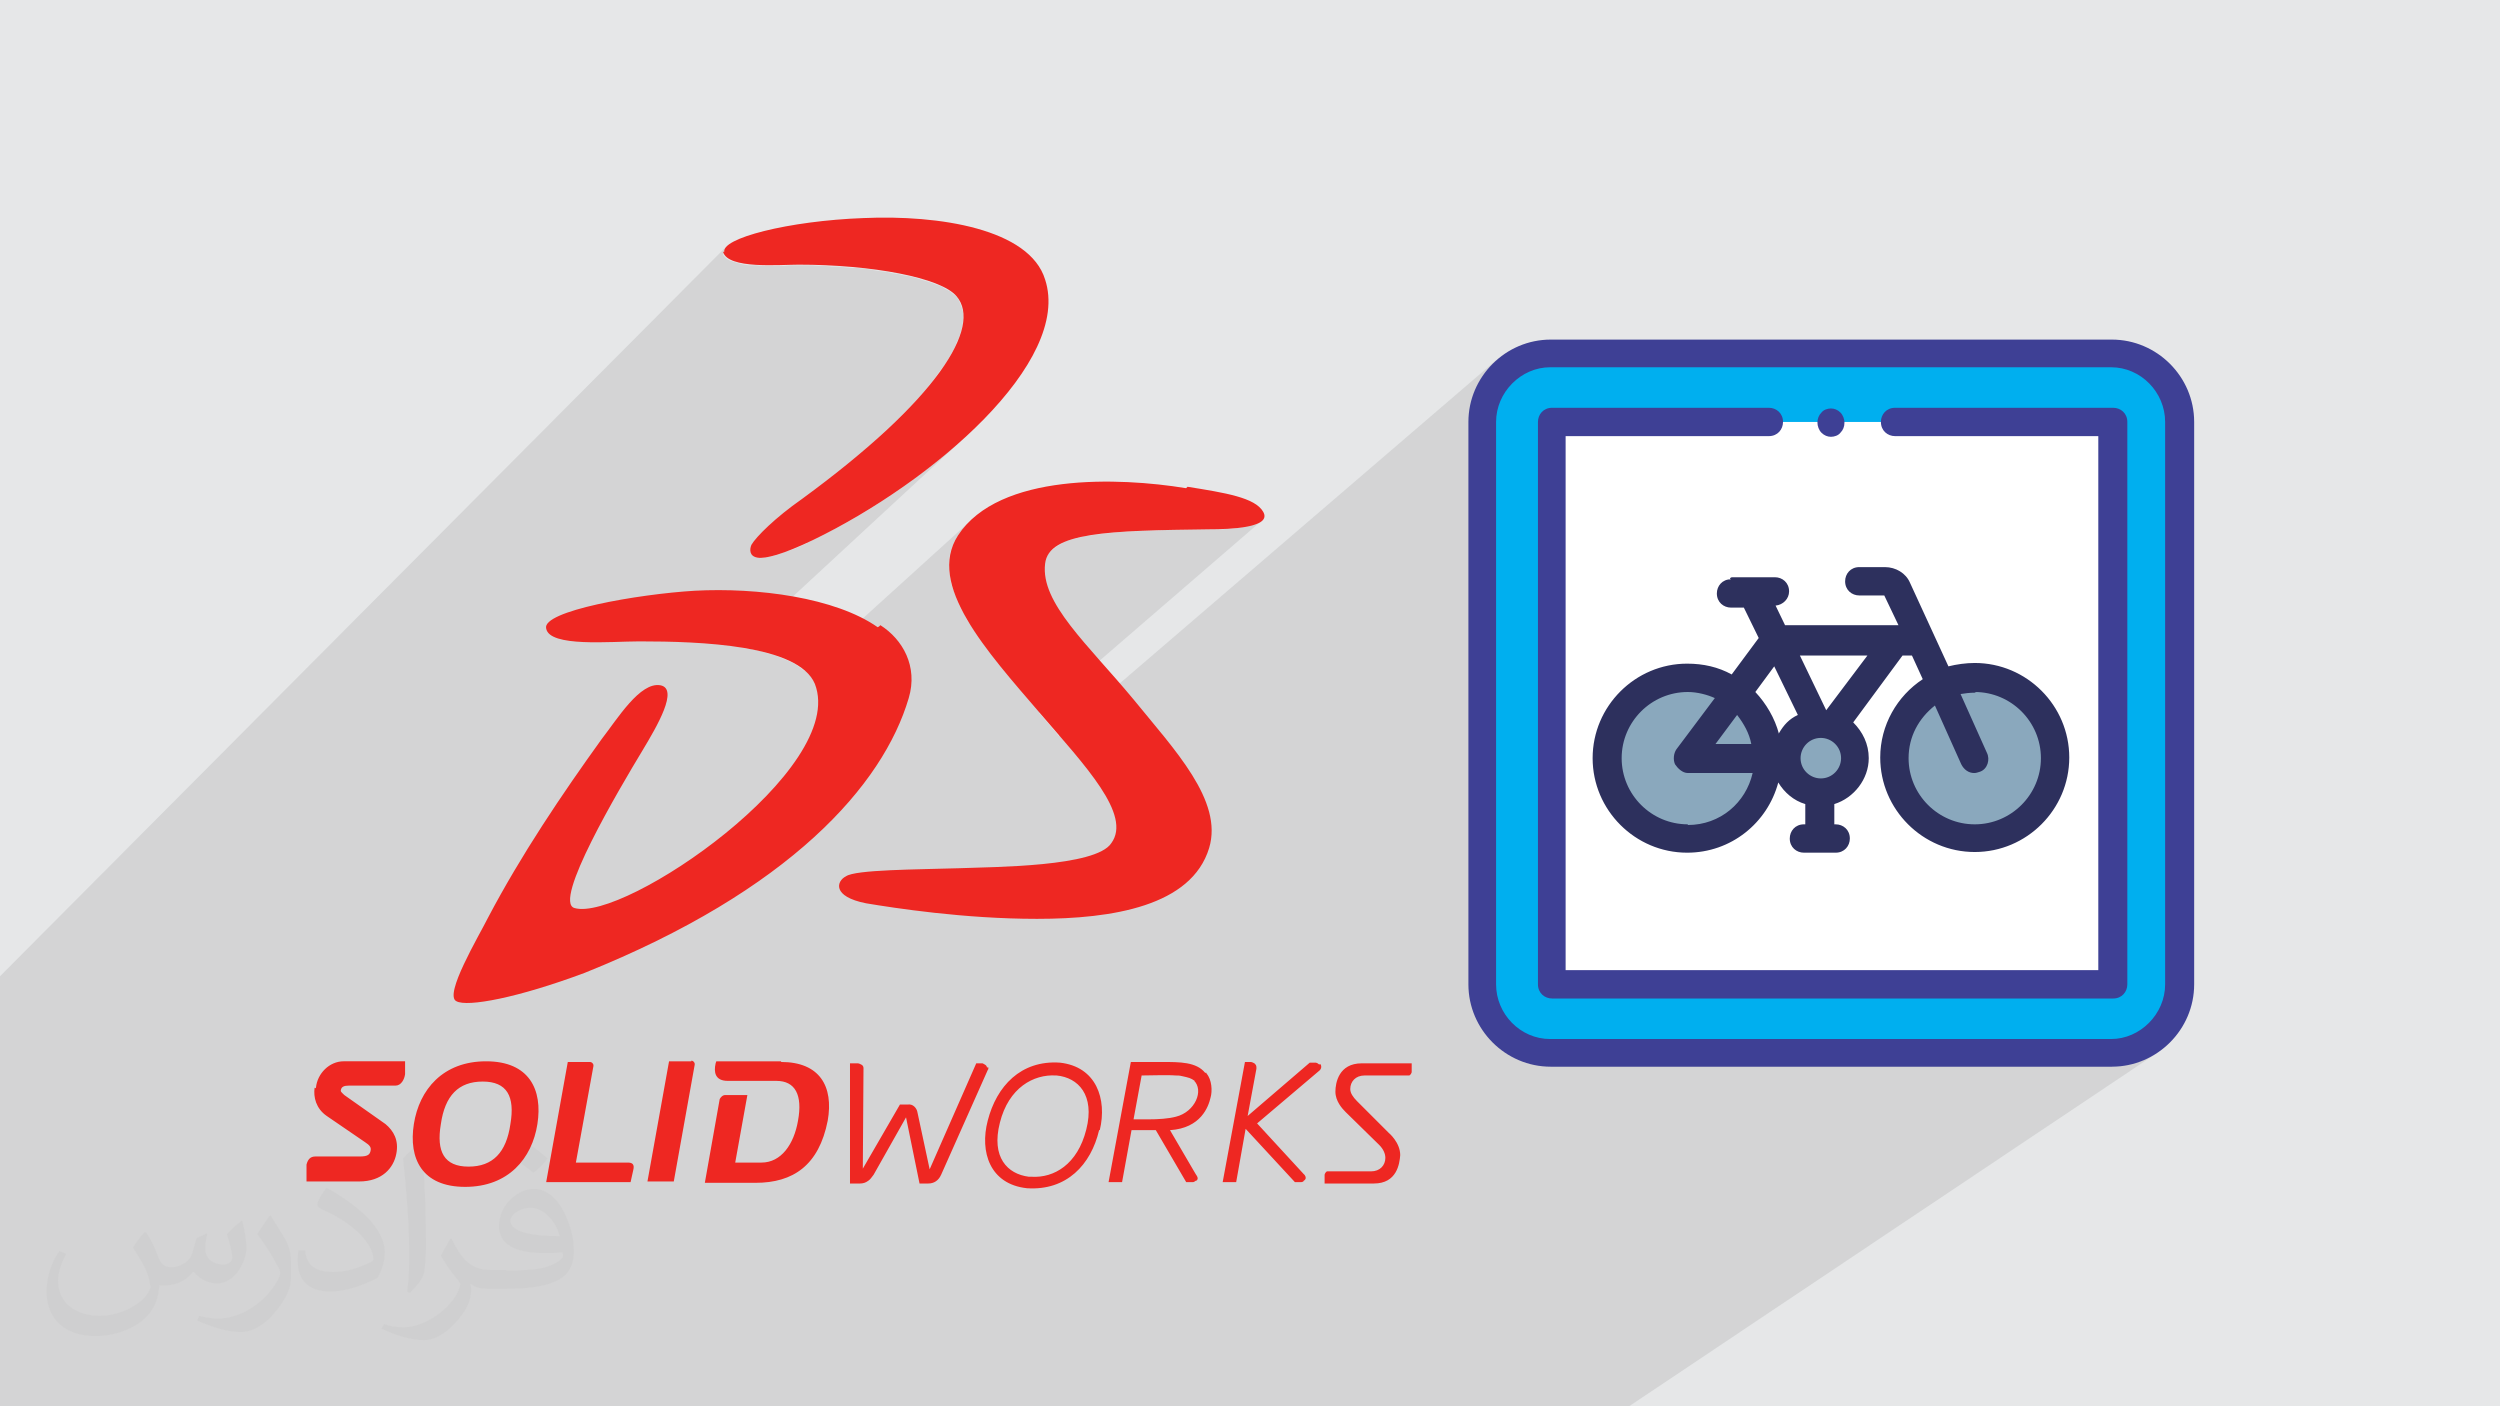 <?xml version="1.0" encoding="UTF-8"?>
<!DOCTYPE svg PUBLIC "-//W3C//DTD SVG 1.1//EN" "http://www.w3.org/Graphics/SVG/1.1/DTD/svg11.dtd">
<!-- Creator: CorelDRAW 2017 -->
<svg xmlns="http://www.w3.org/2000/svg" xml:space="preserve" width="3.703in" height="2.083in" version="1.1" style="shape-rendering:geometricPrecision; text-rendering:geometricPrecision; image-rendering:optimizeQuality; fill-rule:evenodd; clip-rule:evenodd"
viewBox="0 0 3703 2083"
 xmlns:xlink="http://www.w3.org/1999/xlink"
 enable-background="new 0 0 512 512">
 <defs>
  <style type="text/css">
   <![CDATA[
    .fil3 {fill:#00AFEF}
    .fil7 {fill:#2D305D}
    .fil6 {fill:#3E4095}
    .fil5 {fill:#8AA8BD}
    .fil0 {fill:#E6E7E8}
    .fil8 {fill:#EE2722}
    .fil4 {fill:white}
    .fil2 {fill:#373435;fill-opacity:0.031}
    .fil1 {fill:#373435;fill-opacity:0.102}
   ]]>
  </style>
 </defs>
 <g id="Layer_x0020_1">
  <polygon class="fil0" points="0,0 3703,0 3703,2083 0,2083 "/>
  <polygon class="fil1" points="912,2083 892,2083 892,2083 874,2083 873,2083 873,2083 868,2083 866,2083 851,2083 847,2083 843,2083 837,2083 819,2083 816,2083 804,2083 800,2083 784,2083 759,2083 718,2083 707,2083 672,2083 665,2083 647,2083 646,2083 644,2083 642,2083 601,2083 597,2083 576,2083 564,2083 561,2083 541,2083 540,2083 534,2083 529,2083 527,2083 510,2083 495,2083 479,2083 465,2083 463,2083 462,2083 460,2083 435,2083 428,2083 427,2083 421,2083 414,2083 413,2083 398,2083 357,2083 354,2083 352,2083 345,2083 317,2083 312,2083 299,2083 279,2083 259,2083 244,2083 213,2083 213,2083 182,2083 175,2083 158,2083 152,2083 145,2083 144,2083 135,2083 130,2083 126,2083 125,2083 107,2083 106,2083 84,2083 63,2083 59,2083 58,2083 53,2083 26,2083 26,2083 25,2083 14,2083 11,2083 1,2083 0,2083 0,2079 0,2078 0,2073 0,2039 0,2039 0,2026 0,2022 0,1971 0,1926 0,1924 0,1912 0,1880 0,1872 0,1857 0,1853 0,1844 0,1790 0,1711 0,1706 0,1561 0,1451 0,1449 0,1446 1075,366 1073,368 1073,370 1072,372 1073,374 1071,376 1072,379 1076,383 1081,386 1087,388 1094,390 1102,392 1110,393 1119,393 1128,394 1137,394 1146,394 1154,394 1162,394 1170,393 1177,393 1183,393 1193,393 1203,393 1213,394 1223,394 1232,395 1242,395 1252,396 1261,397 1271,397 1280,398 1289,399 1298,401 1306,402 1315,403 1323,405 1331,406 1339,408 1346,409 1354,411 1361,413 1367,415 1374,417 1380,419 1385,421 1391,423 1396,425 1400,428 1404,430 1408,432 1411,435 1414,437 1417,440 1420,444 1422,449 1424,454 1426,460 1427,465 1427,471 1426,478 1425,485 1423,492 1421,499 1417,507 1414,515 1409,524 1404,533 1398,542 1391,551 1384,561 1376,571 1368,581 1358,592 1348,603 1337,614 1326,625 1313,637 1115,823 1118,825 1122,826 1124,826 1127,827 1130,826 1133,826 1137,825 1141,825 1146,823 1150,822 1156,820 1161,818 1167,816 1174,814 1181,811 1188,808 1196,804 1204,800 1220,792 1237,783 1254,774 1271,764 1288,754 1305,743 1322,732 1338,721 1354,709 1370,697 1386,685 1401,672 1416,660 1430,647 1094,958 1102,960 1111,961 1120,963 1129,965 1138,968 1146,970 1154,973 1161,976 1168,979 1175,982 1181,986 1187,990 1192,994 1192,994 1439,770 1432,777 1425,785 1419,793 1415,800 1412,807 1409,814 1407,822 1406,829 1406,837 1406,844 1407,852 1408,860 1410,868 1413,876 1416,884 1419,892 1423,901 1428,909 1432,918 1436,923 1559,814 1563,811 1567,808 1571,806 1576,803 1581,801 1587,799 1594,797 1600,796 1607,794 1615,793 1623,792 1631,791 1640,790 1649,789 1659,788 1669,788 1680,787 1683,787 1758,721 1758,721 1756,723 1684,787 1690,786 1702,786 1713,786 1725,785 1738,785 1751,785 1764,784 1777,784 1791,784 1797,784 1804,784 1811,784 1818,783 1826,783 1833,782 1841,781 1847,780 1854,778 1860,777 1864,775 1868,772 1539,1056 1541,1058 1547,1065 1553,1072 1559,1079 1565,1086 1568,1090 2219,531 2211,539 2203,548 2196,557 2190,567 2185,578 2181,589 2180,592 2232,547 2225,553 2219,561 2213,568 2208,577 2204,586 2200,595 2198,604 2246,563 2240,568 2235,574 2230,580 2226,587 2223,594 2220,602 2218,609 2217,617 2216,625 2216,666 2286,607 2289,605 2293,604 2298,604 2619,604 2623,604 2627,605 2631,607 2634,609 2636,612 2638,616 2639,620 2640,624 2640,625 2678,625 2700,607 2702,606 2704,605 2706,605 2708,604 2709,604 2712,604 2713,604 2715,604 2717,605 2719,605 2721,606 2722,607 2724,608 2726,610 2727,612 2729,614 2730,615 2731,617 2731,619 2732,621 2732,623 2732,625 2772,625 2794,607 2798,605 2802,604 2806,604 3128,604 3129,604 3133,604 3137,605 3140,607 3143,609 3146,612 3148,616 3149,620 3149,624 3149,1457 3149,1461 3148,1465 3146,1468 3144,1472 3141,1474 3046,1539 3127,1539 3135,1538 3143,1537 3150,1535 3158,1532 3165,1529 3171,1525 3120,1559 3128,1559 3138,1559 3148,1557 3158,1555 3168,1551 3176,1547 3185,1542 3129,1580 3140,1579 3152,1577 3164,1574 3175,1570 3186,1565 3196,1559 2413,2083 2380,2083 2379,2083 2351,2083 2344,2083 2322,2083 2248,2083 2233,2083 2215,2083 2167,2083 1822,2083 1792,2083 1782,2083 1759,2083 1732,2083 1646,2083 1621,2083 1611,2083 1606,2083 1600,2083 1599,2083 1585,2083 1585,2083 1566,2083 1559,2083 1558,2083 1554,2083 1531,2083 1522,2083 1520,2083 1517,2083 1515,2083 1514,2083 1511,2083 1503,2083 1502,2083 1501,2083 1499,2083 1496,2083 1494,2083 1491,2083 1486,2083 1484,2083 1484,2083 1483,2083 1481,2083 1476,2083 1474,2083 1473,2083 1461,2083 1453,2083 1453,2083 1447,2083 1444,2083 1434,2083 1434,2083 1433,2083 1418,2083 1414,2083 1414,2083 1413,2083 1406,2083 1403,2083 1393,2083 1391,2083 1391,2083 1387,2083 1376,2083 1372,2083 1372,2083 1369,2083 1364,2083 1362,2083 1362,2083 1361,2083 1360,2083 1350,2083 1349,2083 1344,2083 1344,2083 1333,2083 1333,2083 1333,2083 1333,2083 1331,2083 1323,2083 1322,2083 1322,2083 1316,2083 1314,2083 1306,2083 1305,2083 1305,2083 1302,2083 1302,2083 1295,2083 1290,2083 1289,2083 1285,2083 1275,2083 1260,2083 1248,2083 1239,2083 1239,2083 1232,2083 1232,2083 1229,2083 1224,2083 1221,2083 1213,2083 1210,2083 1209,2083 1206,2083 1204,2083 1199,2083 1194,2083 1185,2083 1185,2083 1165,2083 1164,2083 1159,2083 1151,2083 1149,2083 1148,2083 1148,2083 1148,2083 1140,2083 1125,2083 1124,2083 1120,2083 1115,2083 1114,2083 1111,2083 1110,2083 1107,2083 1084,2083 1080,2083 1073,2083 1067,2083 1058,2083 1050,2083 1030,2083 1019,2083 1014,2083 1012,2083 1008,2083 968,2083 961,2083 950,2083 949,2083 949,2083 944,2083 937,2083 933,2083 923,2083 922,2083 921,2083 "/>
  <path class="fil2" d="M217 1826c7,11 12,21 16,32 3,7 5,19 21,19 5,0 11,-1 17,-5 7,-3 12,-9 14,-17l6 -21 15 -7 1 1c-2,8 -3,16 -3,21 0,18 15,24 27,24 7,0 13,-4 13,-10 0,-8 -4,-23 -8,-35 7,-7 14,-14 22,-20l1 1c4,15 6,30 6,40 0,10 -4,20 -8,27 -7,14 -20,25 -36,25 -12,0 -25,-6 -34,-17l-1 0c-9,11 -22,20 -43,20l-7 0c-1,14 -4,24 -9,33 -13,25 -50,42 -85,42 -49,0 -73,-28 -73,-66 0,-23 8,-45 19,-60l10 4c-7,14 -12,27 -12,40 0,35 29,52 62,52 31,0 68,-19 75,-42 -3,-25 -12,-36 -26,-59 4,-7 10,-15 17,-23l1 0 0 0 0 0 2 1 0 0 0 0 0 0zm564 -133c10,6 20,14 30,23 -6,8 -12,15 -21,21 -10,-8 -20,-15 -30,-22 7,-8 14,-15 20,-22l0 0 0 0 1 0 0 0 0 0 0 0zm5 96c-17,0 -30,11 -30,19 0,17 33,23 73,23 -5,-20 -22,-42 -43,-42zm-37 93c22,0 41,-1 55,-4 16,-4 30,-12 30,-18 0,-2 0,-3 -1,-5 -9,1 -19,1 -29,1 -29,0 -52,-7 -61,-23 -2,-5 -4,-10 -4,-16 0,-16 7,-32 19,-42 10,-9 21,-14 33,-14 20,0 37,16 48,42 6,14 11,30 11,51 0,14 -4,25 -12,34 -16,15 -45,21 -90,21l-20 0 0 0 -5 0c-11,0 -19,-2 -25,-7l-1 0c0,3 1,5 1,7 0,10 -3,23 -10,33 -20,30 -42,43 -60,43 -19,0 -42,-7 -63,-17l4 -7c7,3 16,5 29,5 34,0 78,-33 84,-64 -1,-3 -4,-6 -7,-10 -10,-12 -16,-22 -22,-32 5,-10 10,-18 14,-25l2 0c14,29 28,46 57,46l5 0 0 0 21 0 0 0 0 0 -3 1 0 0 0 0 0 0zm-146 31c2,-14 3,-29 3,-43l0 -21c0,-39 -5,-96 -9,-133 7,-8 17,-17 25,-23l2 1c5,47 7,101 7,151 0,13 -1,26 -2,35 -1,12 -8,21 -22,35l-3 -1 0 0 0 0 -1 -1 0 0 0 0 0 0zm-151 -62c1,18 10,33 41,33 20,0 36,-5 55,-14 3,-1 5,-3 5,-5 0,-12 -9,-27 -24,-41 -14,-13 -34,-25 -51,-32 -6,-3 -8,-5 -8,-8 0,-5 7,-16 13,-24l2 0c20,11 43,27 60,44 15,16 25,33 25,51 0,13 -4,26 -11,38 -22,11 -46,20 -70,20 -29,0 -48,-14 -48,-45 0,-3 0,-9 1,-16l10 0 0 0 0 0 0 -1 0 0 0 0 0 0zm-52 -52l18 29c7,11 13,22 13,41l0 24c0,19 -12,39 -32,60 -15,14 -29,20 -42,20 -19,0 -40,-6 -65,-17l3 -7c8,2 17,4 28,4 36,0 72,-26 89,-58 2,-4 3,-7 3,-9 0,-4 -2,-8 -4,-11 -9,-17 -19,-33 -30,-47 6,-9 12,-18 18,-27l1 0 0 -2 0 0 0 0 0 0z"/>
  <path id="XMLID_1148_" class="fil3" d="M2297 524l831 0c56,0 101,45 101,101l0 833c0,56 -45,101 -101,101l-831 0c-56,0 -101,-45 -101,-101l0 -833c0,-56 45,-101 101,-101z"/>
  <polygon id="XMLID_439_" class="fil4" points="3128,1458 2297,1458 2297,625 3128,625 "/>
  <circle id="XMLID_438_" class="fil5" cx="2926" cy="1122" r="119"/>
  <circle id="XMLID_437_" class="fil5" cx="2499" cy="1122" r="119"/>
  <circle id="XMLID_419_" class="fil5" cx="2695" cy="1122" r="51"/>
  <path id="XMLID_1158_" class="fil6" d="M3128 503l-831 0c-67,0 -122,55 -122,122l0 833c0,67 55,122 122,122l831 0c67,0 122,-55 122,-122l0 -833c0,-67 -55,-122 -122,-122zm79 955c0,44 -37,81 -80,81l-831 0c-44,0 -80,-37 -80,-81l0 -833c0,-44 37,-81 80,-81l831 0c44,0 80,37 80,81l0 833z"/>
  <path id="XMLID_1159_" class="fil6" d="M3128 604l-321 0c-13,0 -21,10 -21,21 0,13 10,21 21,21l301 0 0 791 -789 0 0 -791 301 0c13,0 21,-10 21,-21 0,-13 -10,-21 -21,-21l-321 0c-13,0 -21,10 -21,21l0 833c0,13 10,21 21,21l831 0c13,0 21,-10 21,-21l0 -833c0,-13 -10,-21 -21,-21l0 0 -1 0 -1 0z"/>
  <path id="XMLID_1164_" class="fil6" d="M2712 647c5,0 11,-2 14,-6 4,-4 6,-9 6,-15 0,-5 -2,-11 -6,-15 -4,-4 -9,-6 -14,-6 -5,0 -11,2 -14,6 -4,4 -6,9 -6,15 0,5 2,11 6,15 4,4 9,6 14,6z"/>
  <path id="XMLID_1168_" class="fil7" d="M2564 858c-13,0 -21,10 -21,21 0,13 10,21 21,21l19 0 22 45 -40 54c-20,-11 -42,-16 -66,-16 -77,0 -140,63 -140,140 0,77 63,140 140,140 65,0 119,-44 135,-104 9,15 23,27 40,32l0 30 -2 0c-13,0 -21,10 -21,21 0,13 10,21 21,21l47 0c13,0 21,-10 21,-21 0,-13 -10,-21 -21,-21l-2 0 0 -30c29,-9 51,-37 51,-68 0,-21 -9,-39 -23,-53l73 -99 14 0 16 35c-38,25 -63,68 -63,116 0,77 63,140 140,140 77,0 140,-63 140,-140 0,-77 -63,-140 -140,-140 -13,0 -27,2 -39,5l-57 -124c-6,-14 -21,-23 -37,-23l-38 0c-13,0 -21,10 -21,21 0,13 10,21 21,21l37 0 21 44 -168 0 -14 -29c11,-1 20,-10 20,-21 0,-13 -10,-21 -21,-21l-64 0 -2 1 -1 3 2 -1zm361 167c54,0 98,44 98,98 0,54 -44,98 -98,98 -54,0 -98,-44 -98,-98 0,-32 15,-59 39,-78l39 87c4,8 11,13 19,13 4,0 5,-1 9,-2 11,-4 15,-18 10,-28l-39 -87c6,-1 14,-2 21,-2l0 0 1 0 0 -1 -1 0zm-352 34c10,13 18,27 21,43l-53 0 32 -43 0 0zm-73 162c-54,0 -98,-44 -98,-98 0,-54 44,-98 98,-98 14,0 29,4 40,9l-57 76c-4,6 -5,15 -2,22 4,6 11,13 19,13l96 0c-10,44 -48,77 -96,77l0 0 0 -2 0 1zm135 -134c-6,-23 -19,-45 -35,-62l28 -38 35 72c-13,6 -21,15 -28,27l0 1 0 0zm62 66c-16,0 -30,-13 -30,-30 0,-16 13,-30 30,-30 16,0 30,13 30,30 0,16 -13,30 -30,30zm69 -182l-61 81 -39 -81 100 0z"/>
  <path class="fil8" d="M1756 723c-98,-16 -276,-23 -337,70 -47,73 42,171 122,264 66,77 136,150 105,192 -23,35 -173,35 -225,37 -63,2 -154,2 -168,12 -14,7 -21,30 30,40 42,7 145,23 253,23 112,0 229,-19 255,-105 21,-70 -51,-145 -112,-220 -68,-82 -138,-143 -131,-201 5,-47 94,-49 243,-51 30,0 94,-2 80,-26 -12,-21 -56,-28 -112,-37l0 0 -2 2 -1 0zm-456 206c-63,-44 -178,-59 -271,-54 -84,5 -227,30 -220,56 5,28 96,19 138,19 91,0 236,5 260,63 49,126 -283,353 -356,332 -33,-9 66,-176 101,-234 21,-35 54,-91 26,-96 -30,-5 -63,49 -87,80 -59,82 -119,171 -168,264 -14,28 -66,115 -47,124 16,9 91,-5 190,-42 304,-122 442,-278 480,-407 14,-47 -9,-87 -42,-108l0 0 -2 2 -2 1zm-227 -555c-7,-21 96,-47 206,-51 112,-5 246,16 269,91 40,122 -166,300 -344,386 -44,21 -70,28 -82,26 -12,-2 -12,-12 -9,-19 7,-12 35,-40 75,-68 201,-147 267,-255 229,-300 -23,-28 -126,-47 -234,-47 -28,0 -105,7 -112,-19l0 0 2 0 0 1zm0 0l0 0 0 0z"/>
  <path class="fil8" d="M1462 1582c0,0 0,0 0,0 0,-2 -1,-4 -3,-5 -2,-1 -3,-2 -4,-2 0,0 0,0 0,0l-9 0 -69 157 -18 -84c-1,-7 -7,-13 -14,-12l-12 0 -55 95 1 -149c0,0 0,0 0,0 0,-2 -1,-4 -3,-5 -2,-1 -4,-2 -5,-2 0,0 0,0 0,0l-12 0 0 178 15 0 0 0 0 0c4,0 8,-1 12,-4 3,-2 5,-5 8,-9l48 -85 20 98 13 0c8,0 15,-4 19,-13l69 -155c1,-1 1,-2 1,-4l0 0 -2 0 0 1zm628 -7l-73 0c-34,0 -39,29 -39,42 0,14 10,25 15,30l50 49c6,6 9,13 9,19 0,11 -8,20 -21,20 0,0 -65,0 -65,0 -2,0 -4,4 -4,5l0 0 0 0 0 13 73 0c34,0 38,-29 39,-42l0 0c0,-19 -17,-33 -17,-33l-47 -47c-6,-6 -10,-12 -10,-18 0,-11 8,-20 21,-20 0,0 65,0 66,0l0 1 0 -1c2,0 4,-4 4,-5 0,0 0,0 0,0l0 -13 0 0 -1 0zm-526 18c-33,-2 -70,18 -83,70 -13,51 11,76 43,80l4 0c33,2 68,-18 81,-70 13,-51 -12,-77 -44,-80l0 0 -1 0zm64 81c-12,51 -48,90 -107,86l0 0c-55,-6 -70,-54 -58,-100 13,-51 49,-90 107,-86l0 0c54,6 70,54 59,100l0 0 -1 0zm325 -98c-1,-1 -3,-2 -4,-2 0,0 0,0 0,0l-9 0 -92 79 13 -70c0,-1 0,-1 0,-2 0,-3 -1,-4 -3,-6 -2,-1 -4,-2 -5,-2l-9 0 -33 178 20 0 14 -79 73 79 9 0c0,0 0,0 0,0 2,0 4,-1 4,-2 2,-1 3,-3 3,-4 0,0 0,0 0,0 0,-4 -3,-6 -3,-6l-69 -75 92 -78c0,0 3,-2 3,-6 0,0 0,0 0,0 0,-2 -1,-4 -2,-4l0 0 -1 1 -1 -1zm-184 25c-4,-4 -9,-5 -18,-7 -4,-1 -6,-1 -10,-1 -10,-1 -40,0 -50,0l-12 65c7,0 15,0 21,0 16,0 31,-1 42,-4 28,-7 42,-39 26,-54l0 0 1 0 0 1zm18 -11c8,9 9,26 6,36 -3,13 -14,45 -60,48l38 65c0,0 3,4 3,6 0,2 -1,4 -3,4 -1,1 -3,2 -4,2 0,0 0,0 0,0l-10 0 -45 -77 -36 0 -14 77 -20 0 33 -178 46 0c27,0 51,0 64,16l0 0 2 0 0 1zm-1321 21c-2,14 2,31 18,42l57 39c6,4 9,7 8,12 -1,6 -4,9 -16,9l-66 0c-7,0 -11,4 -13,12l0 25 78 0c34,0 51,-20 55,-41 4,-20 -4,-34 -16,-44l-61 -43c-4,-4 -6,-5 -5,-8 1,-4 4,-6 12,-6l69 0c8,0 13,-9 14,-17l0 -19 -91 0c-21,0 -39,18 -41,39l0 0 -1 1 -1 -1zm691 -39l-96 0 -1 3c-3,13 -1,26 18,26l72 0c28,0 39,21 32,59 -6,35 -25,62 -54,62l-39 0 18 -100 -33 0c-4,0 -7,4 -8,6l-22 124 75 0c56,0 94,-26 107,-92 9,-51 -12,-87 -69,-87l0 0 0 -1zm-228 150l-76 0 26 -143c0,0 0,-1 0,-1 0,-3 -3,-5 -5,-5 0,0 0,0 0,0l-33 0 -32 178 125 0 4 -18c2,-8 -1,-11 -8,-11l0 0 0 0 -1 0zm95 -150l-33 0 -32 178 39 0 31 -173c0,0 0,-1 0,-1 0,-3 -3,-5 -5,-5 0,0 0,0 0,0l0 0 0 1zm-309 30c-36,0 -56,21 -62,63 -7,41 5,63 41,63 36,0 56,-21 62,-63 7,-41 -5,-63 -41,-63l0 0zm81 63c-8,51 -43,93 -107,93 -64,0 -84,-42 -76,-93 8,-51 43,-93 107,-93 64,0 84,42 76,93l0 0z"/>
 </g>
</svg>
